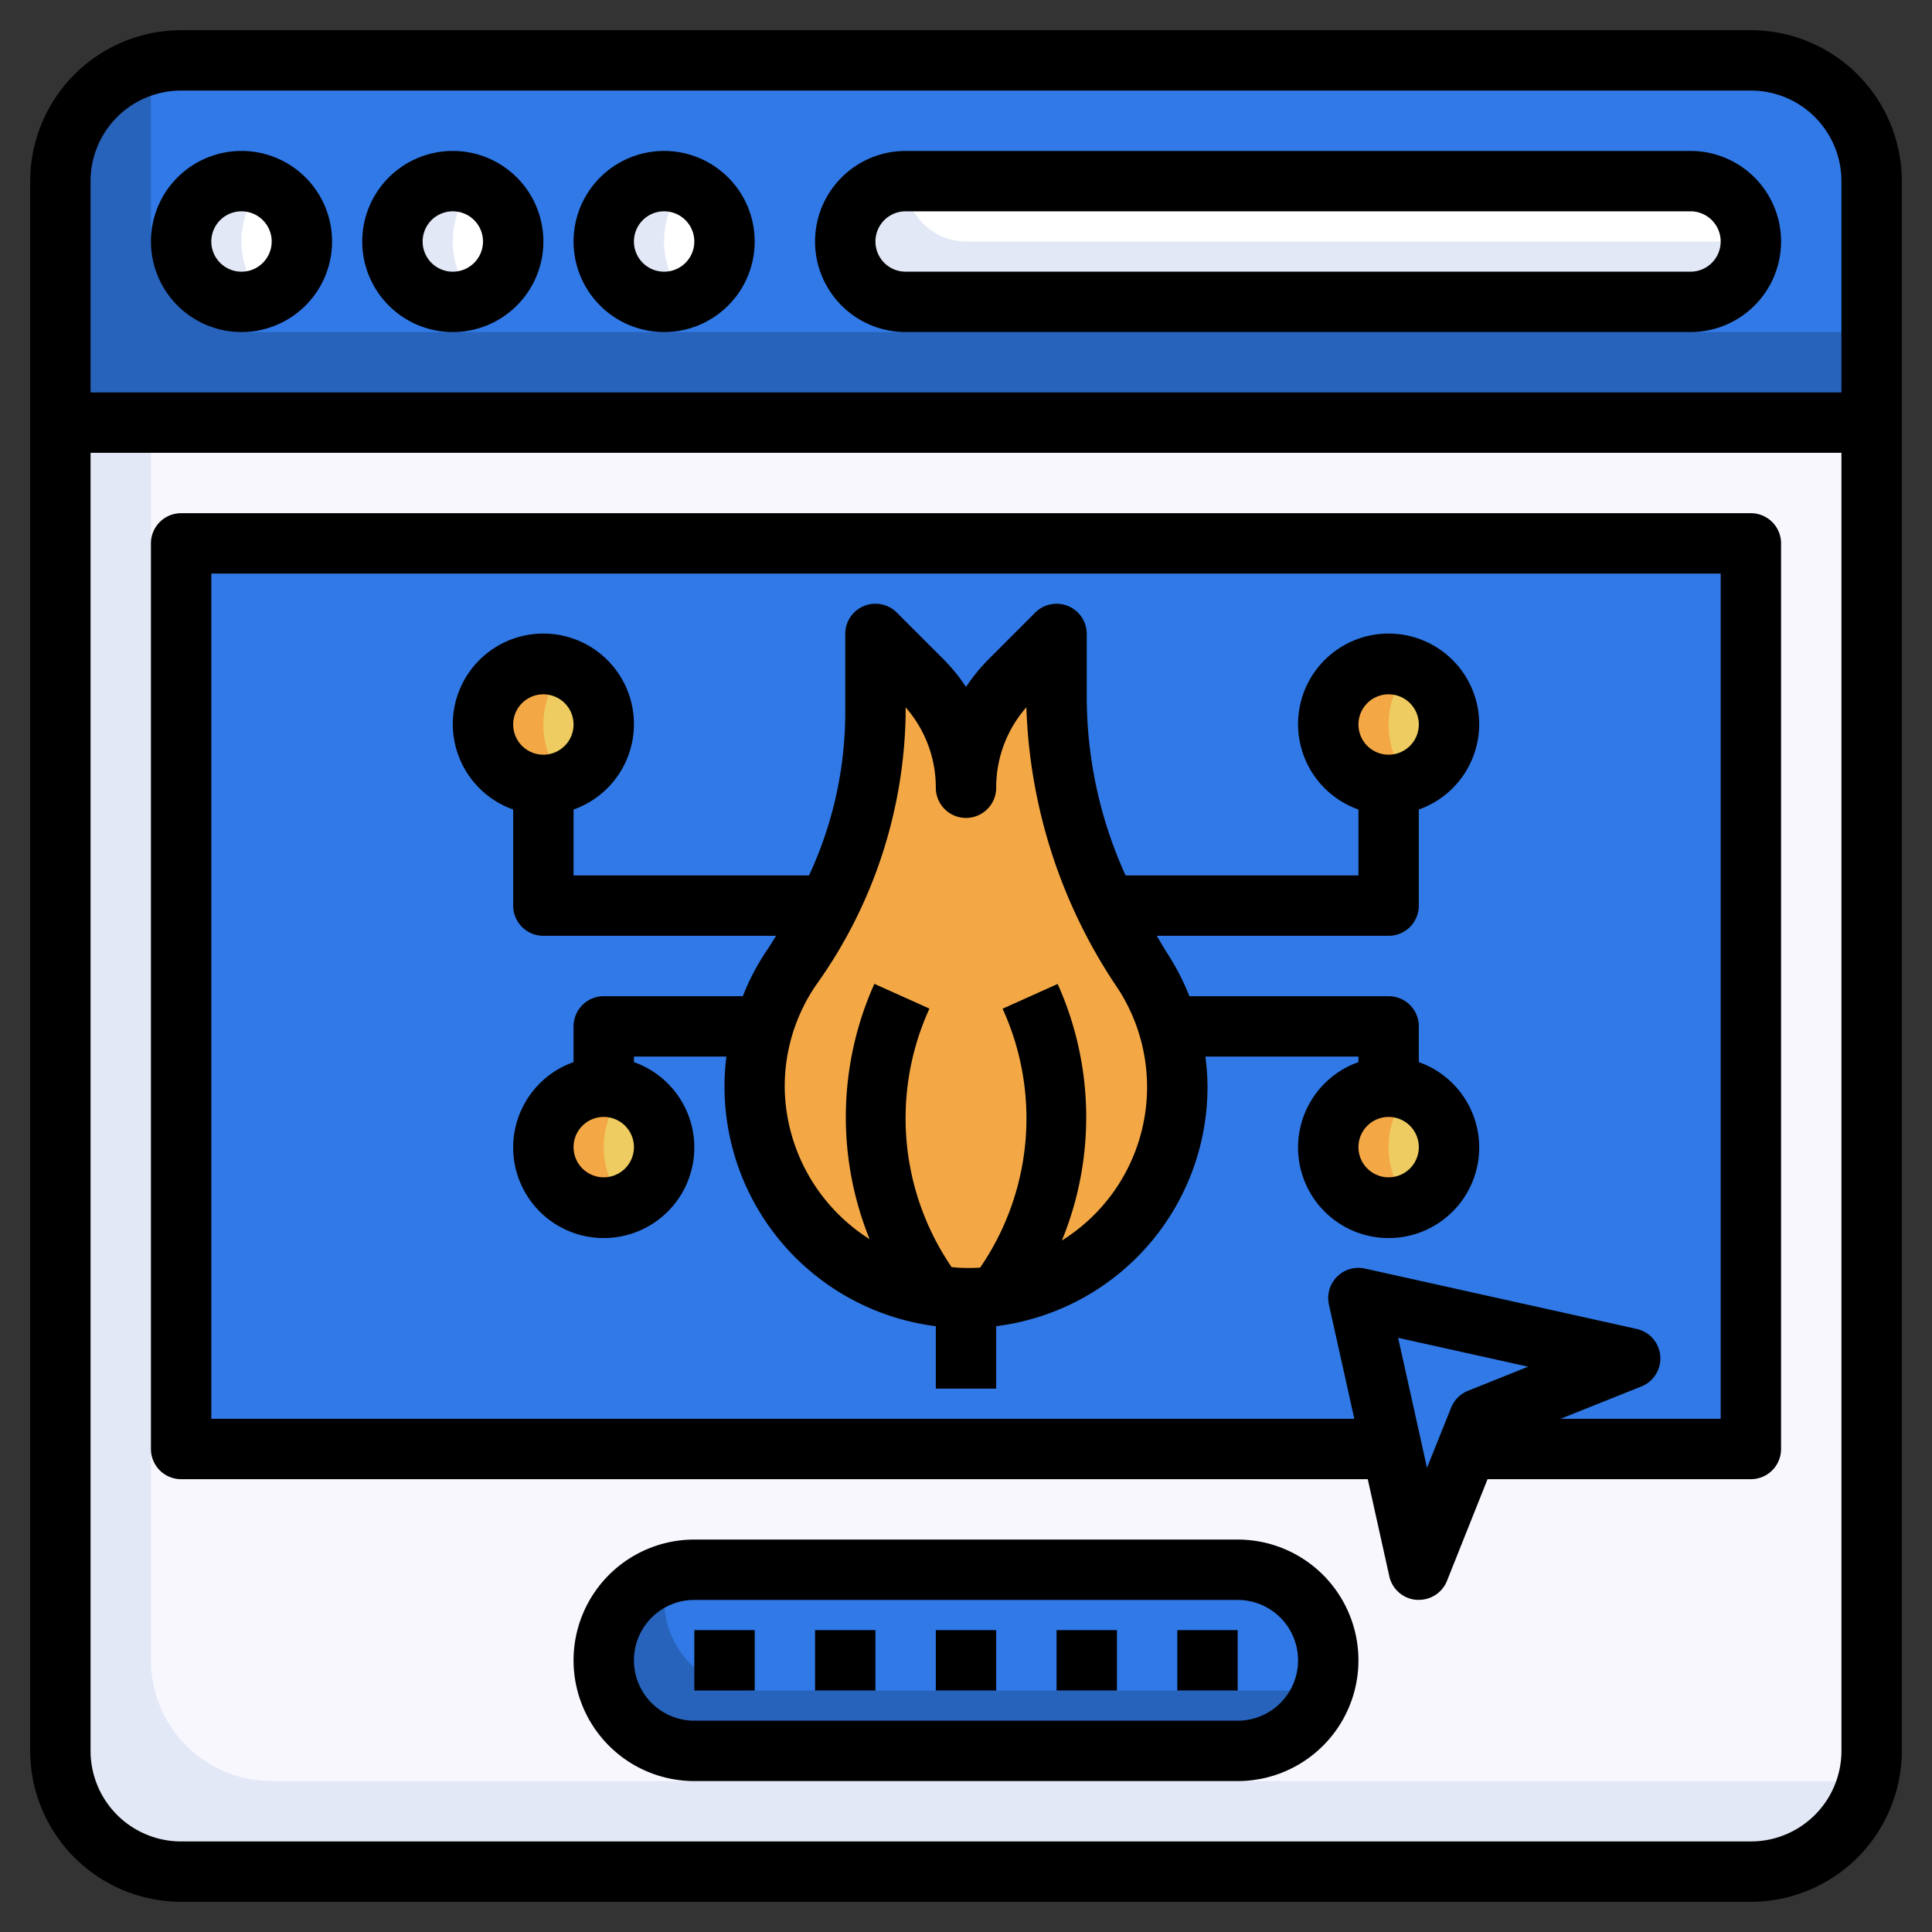 <svg id="Layer_3" height="512" viewBox="0 0 64 64" width="512" xmlns="http://www.w3.org/2000/svg" data-name="Layer 3"><rect x="0" y="0" width="64" height="64" fill="#333333" stroke="none"/><path d="m2 58a4 4 0 0 0 4 4h52a4 4 0 0 0 4-4v-44h-60z" fill="#e3e8f6"/><path d="m5 55a4 4 0 0 0 4 4h52a3.974 3.974 0 0 0 .892-.108 3.974 3.974 0 0 0 .108-.892v-44h-57z" fill="#f8f7fe"/><path d="m62 6a4 4 0 0 0 -4-4h-52a4 4 0 0 0 -4 4v8h60z" fill="#2763bb"/><path d="m58 2h-52a3.977 3.977 0 0 0 -1 .141v5.859a3 3 0 0 0 3 3h54v-5a4 4 0 0 0 -4-4z" fill="#3079e6"/><circle cx="8" cy="8" fill="#e3e8f6" r="2"/><ellipse cx="9" cy="8" fill="#fff" rx="1" ry="1.723"/><g fill="#e3e8f6"><circle cx="15" cy="8" r="2"/><circle cx="22" cy="8" r="2"/><rect height="4" rx="2" width="30" x="28" y="6"/></g><path d="m56 6h-26a2 2 0 0 0 2 2h26a2 2 0 0 0 -2-2z" fill="#fff"/><ellipse cx="16" cy="8" fill="#fff" rx="1" ry="1.723"/><ellipse cx="23" cy="8" fill="#fff" rx="1" ry="1.723"/><path d="m6 18h52v30h-52z" fill="#3079e6"/><path d="m47 52-2-9 9 2-5 2z" fill="#3079e6"/><rect fill="#2763bb" height="6" rx="3" width="24" x="20" y="52"/><path d="m41 52h-18a2.962 2.962 0 0 0 -1 .184v.816a3 3 0 0 0 3 3h18.816a2.962 2.962 0 0 0 .184-1 3 3 0 0 0 -3-3z" fill="#3079e6"/><circle cx="46" cy="24" fill="#f3a845" r="2"/><ellipse cx="47" cy="24" fill="#eecc61" rx="1" ry="1.723"/><circle cx="20" cy="38" fill="#f3a845" r="2"/><ellipse cx="21" cy="38" fill="#eecc61" rx="1" ry="1.723"/><circle cx="18" cy="24" fill="#f3a845" r="2"/><ellipse cx="19" cy="24" fill="#eecc61" rx="1" ry="1.723"/><path d="m32 26.088a5.05 5.05 0 0 0 -1.479-3.567l-1.521-1.521v2.733a14.8 14.8 0 0 1 -2.781 8.326 6.942 6.942 0 0 0 -1.214 4.2 7.087 7.087 0 0 0 6.876 6.741 7 7 0 0 0 6.005-10.783 16.666 16.666 0 0 1 -2.886-9.01c0-1.297 0-2.207 0-2.207l-1.521 1.521a5.049 5.049 0 0 0 -1.479 3.567" fill="#f3a845"/><circle cx="46" cy="38" fill="#f3a845" r="2"/><ellipse cx="47" cy="38" fill="#eecc61" rx="1" ry="1.723"/><path d="m58 1h-52a5.006 5.006 0 0 0 -5 5v52a5.006 5.006 0 0 0 5 5h52a5.006 5.006 0 0 0 5-5v-52a5.006 5.006 0 0 0 -5-5zm-52 2h52a3 3 0 0 1 3 3v7h-58v-7a3 3 0 0 1 3-3zm52 58h-52a3 3 0 0 1 -3-3v-43h58v43a3 3 0 0 1 -3 3z"/><path d="m8 11a3 3 0 1 0 -3-3 3 3 0 0 0 3 3zm0-4a1 1 0 1 1 -1 1 1 1 0 0 1 1-1z"/><path d="m15 11a3 3 0 1 0 -3-3 3 3 0 0 0 3 3zm0-4a1 1 0 1 1 -1 1 1 1 0 0 1 1-1z"/><path d="m22 11a3 3 0 1 0 -3-3 3 3 0 0 0 3 3zm0-4a1 1 0 1 1 -1 1 1 1 0 0 1 1-1z"/><path d="m30 11h26a3 3 0 0 0 0-6h-26a3 3 0 0 0 0 6zm0-4h26a1 1 0 0 1 0 2h-26a1 1 0 0 1 0-2z"/><path d="m58 17h-52a1 1 0 0 0 -1 1v30a1 1 0 0 0 1 1h39.309l.714 3.217a1 1 0 0 0 .9.78h.081a1 1 0 0 0 .929-.629l1.344-3.368h8.723a1 1 0 0 0 1-1v-30a1 1 0 0 0 -1-1zm-9.929 29.629-.8 1.994-.956-4.306 4.306.956-1.994.8a1 1 0 0 0 -.556.556zm8.929.371h-5.307l2.678-1.071a1 1 0 0 0 -.154-1.906l-9-2a1 1 0 0 0 -1.194 1.194l.841 3.783h-37.864v-28h50z"/><path d="m41 51h-18a4 4 0 0 0 0 8h18a4 4 0 0 0 0-8zm0 6h-18a2 2 0 0 1 0-4h18a2 2 0 0 1 0 4z"/><path d="m23 54h2v2h-2z"/><path d="m27 54h2v2h-2z"/><path d="m31 54h2v2h-2z"/><path d="m35 54h2v2h-2z"/><path d="m39 54h2v2h-2z"/><path d="m17 26.816v3.184a1 1 0 0 0 1 1h7.709c-.105.165-.2.331-.315.494a7.887 7.887 0 0 0 -.787 1.506h-4.607a1 1 0 0 0 -1 1v1.184a3 3 0 1 0 2 0v-.184h3.063a8 8 0 0 0 6.937 8.932v2.068h2v-2.069a7.987 7.987 0 0 0 7-7.931 8.129 8.129 0 0 0 -.071-1h5.071v.184a3 3 0 1 0 2 0v-1.184a1 1 0 0 0 -1-1h-6.6a8.015 8.015 0 0 0 -.672-1.326c-.145-.224-.275-.449-.408-.674h7.68a1 1 0 0 0 1-1v-3.184a3 3 0 1 0 -2 0v2.184h-7.714a14.334 14.334 0 0 1 -1.286-5.794v-2.206a1 1 0 0 0 -1.707-.707l-1.521 1.521a6.152 6.152 0 0 0 -.771.942 6.152 6.152 0 0 0 -.771-.942l-1.522-1.521a1 1 0 0 0 -1.708.707v2.732a12.83 12.83 0 0 1 -1.2 5.268h-7.8v-2.184a3 3 0 1 0 -2 0zm3 12.184a1 1 0 1 1 1-1 1 1 0 0 1 -1 1zm26 0a1 1 0 1 1 1-1 1 1 0 0 1 -1 1zm0-16a1 1 0 1 1 -1 1 1 1 0 0 1 1-1zm-16 .732v-.3a4.023 4.023 0 0 1 1 2.663 1 1 0 0 0 2 0 4.016 4.016 0 0 1 1-2.665 17.6 17.6 0 0 0 3.044 9.335 5.991 5.991 0 0 1 -.839 7.518 6.176 6.176 0 0 1 -1.029.812 10.764 10.764 0 0 0 -.14-8.5l-1.824.82a8.739 8.739 0 0 1 -.743 8.576 5.474 5.474 0 0 1 -.569.009c-.126 0-.251-.015-.376-.025a8.74 8.74 0 0 1 -.735-8.564l-1.824-.82a10.77 10.77 0 0 0 -.158 8.458 6.041 6.041 0 0 1 -2.807-4.827 5.929 5.929 0 0 1 1.04-3.6 15.836 15.836 0 0 0 2.96-8.89zm-12-.732a1 1 0 1 1 -1 1 1 1 0 0 1 1-1z"/></svg>